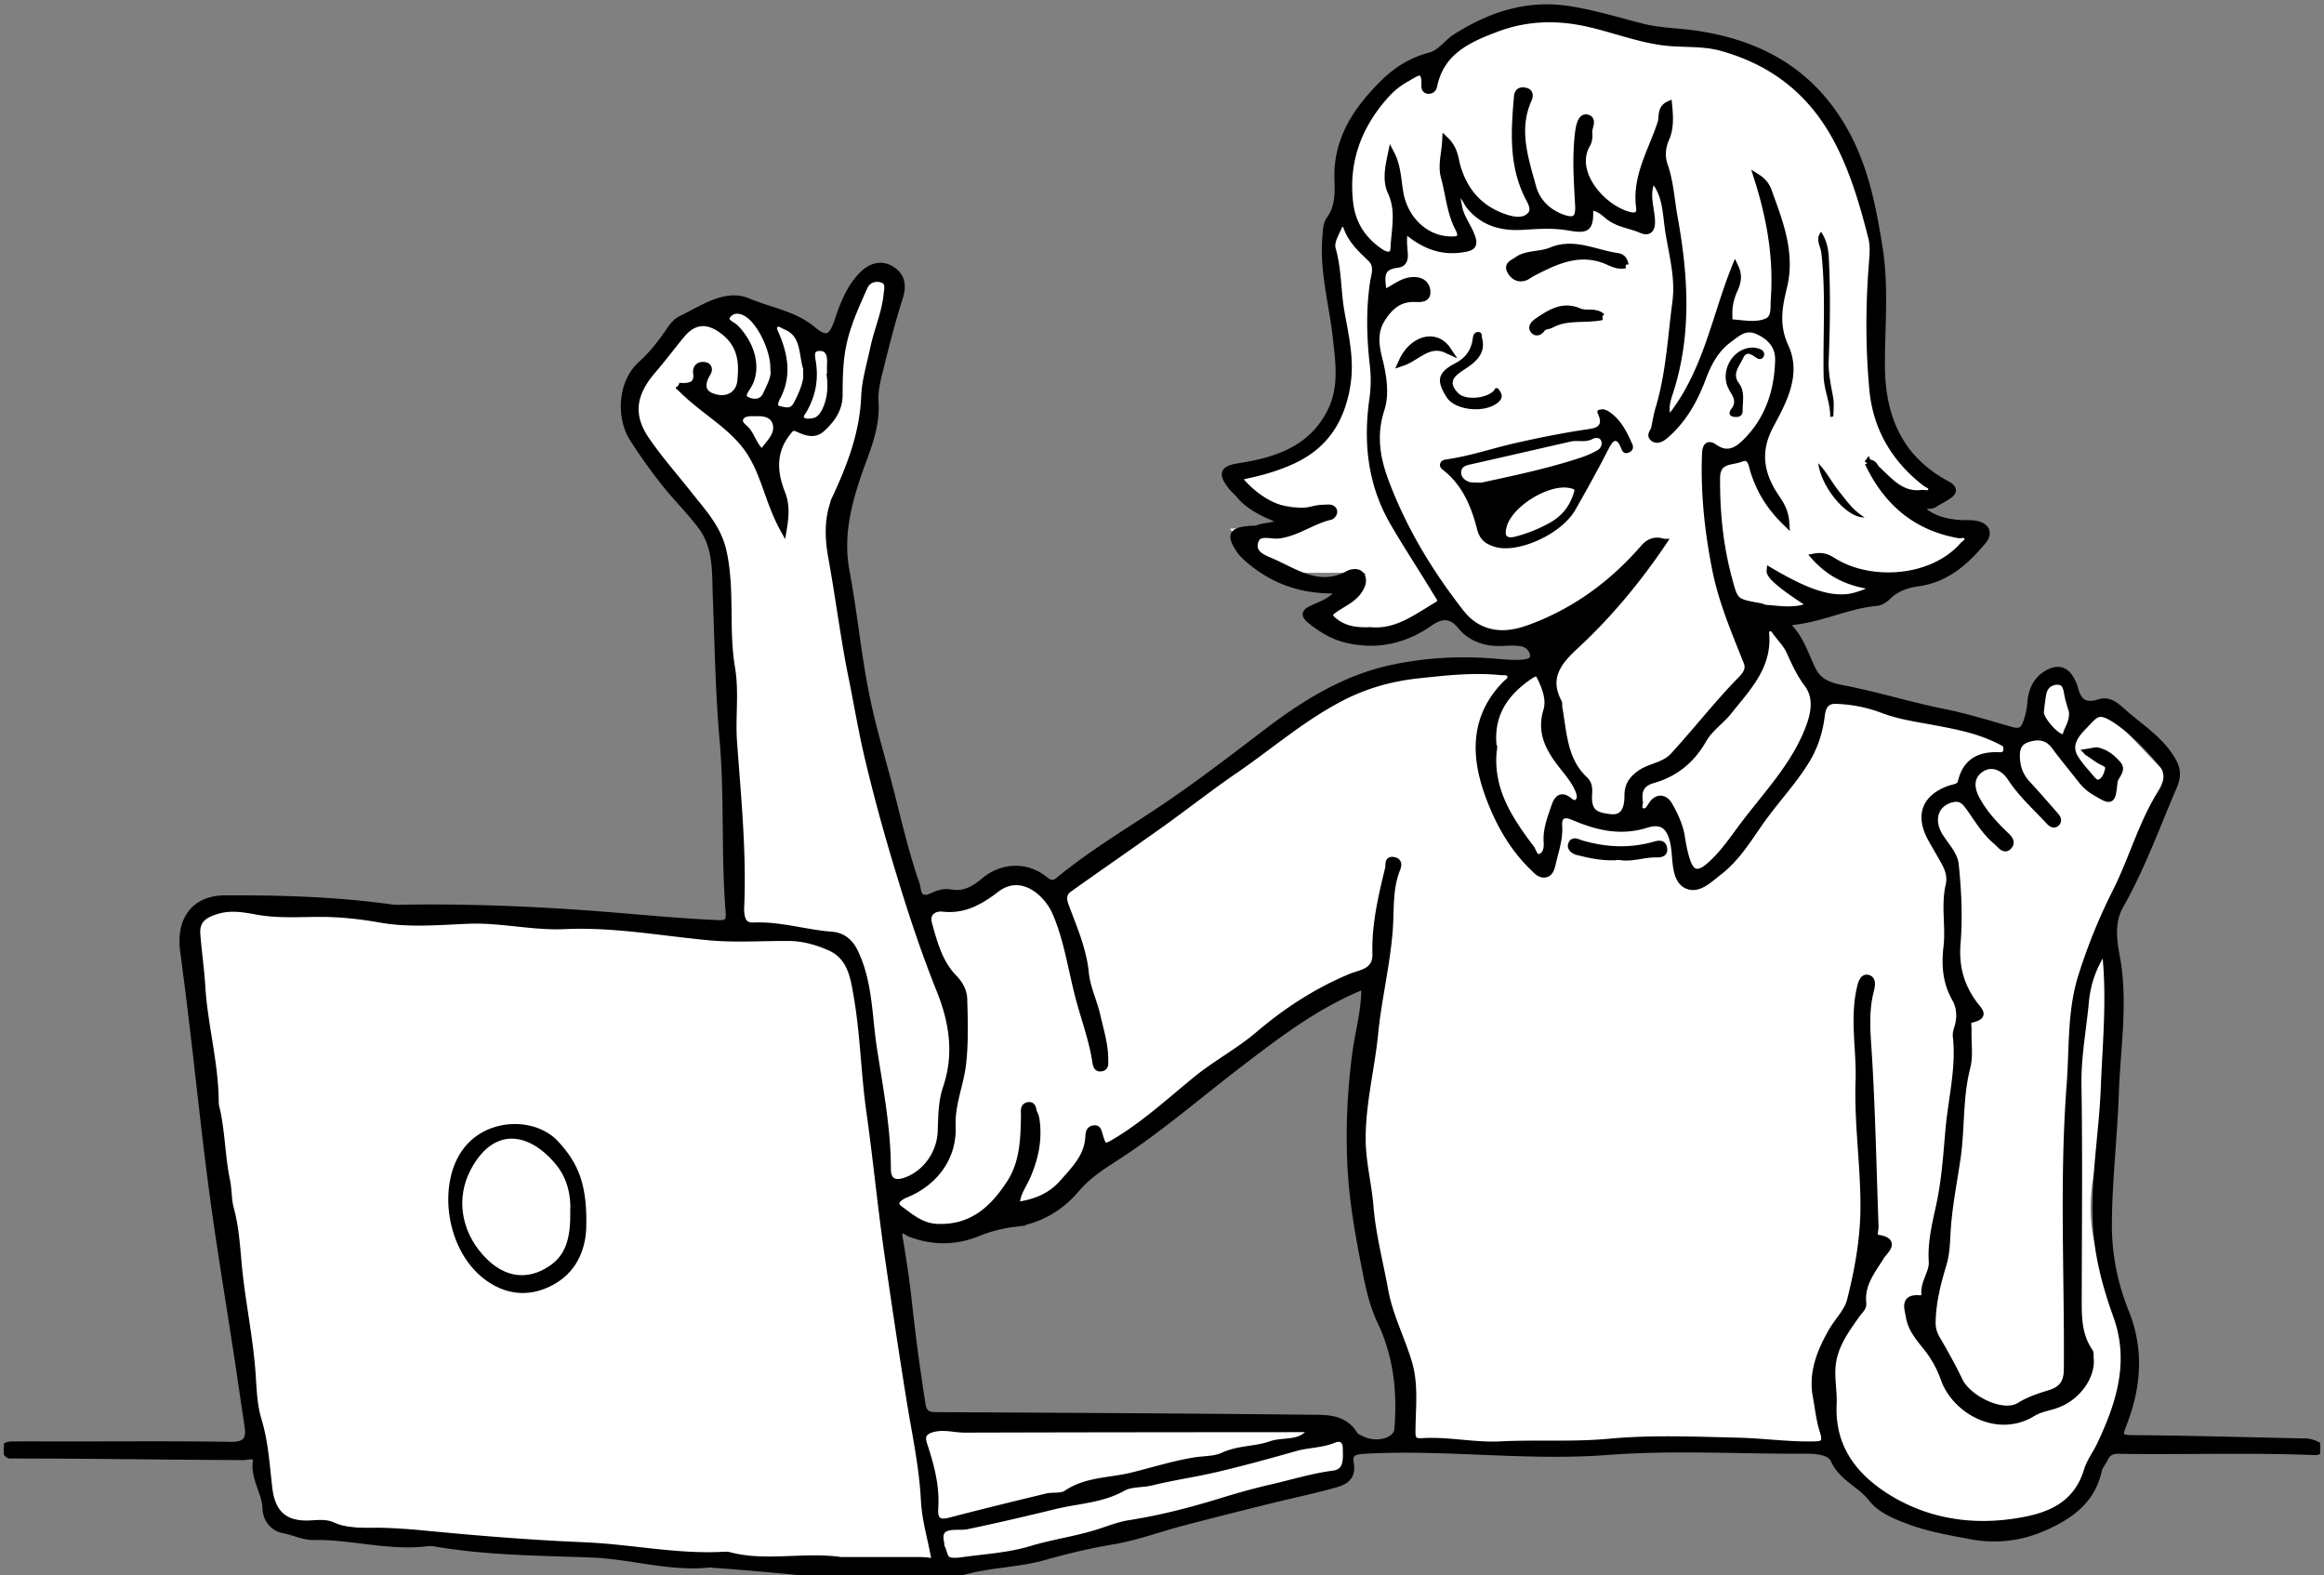 <svg width="301" height="204" fill="none" xmlns="http://www.w3.org/2000/svg"><rect width="100%" height="100%" fill="#808080" stroke="none"/><g clip-path="url(#clip0_71_725)"><path d="M272.128 163.512c2.468 5.633 3.378 12.909 3.525 15.843l-1.762 4.401-3.525 7.041-2.203 3.961-5.288 2.641-7.05.88-7.931-2.201-5.728-2.64-3.525-4.841-4.406-1.76H180.92l1.762-7.042-1.762-4.841-2.203-6.601-2.203-9.242-1.322-9.242 1.322-8.361 2.203-17.604-2.203 1.76-19.828 13.203-14.981 11.002-7.491 6.602-7.05 1.32-4.406 1.32h-3.965l-3.525-1.32 3.525 25.965h52.874l3.525 3.081-1.322 3.96-46.706 11.883-8.371 1.32c-27.76-2.054-83.366-6.513-83.718-7.922-.44-1.76-10.575-70.854-10.575-73.934 0-3.081 1.322-5.281 3.084-5.281h12.778l19.828 1.32 35.25 2.2-2.203-48.41-7.628-10.28-3.991-6.71V50.85l3.31-6.077 4.77-3.695 5.745-1.75 3.213.777 6.231 3.307 3.116 1.361 3.31-9.044 3.018-1.264.974 3.21-2.239 10.405-3.408 13.614-2.1 3.07.158.92c3.129 18.156 8.997 52.217 11.077 51.179 2.643-1.321 3.525.44 6.168 0 2.644-.44 4.406-3.521 6.61-3.961 1.762-.352 3.965 1.614 4.846 2.64 11.016-8.361 35.338-25.877 44.503-29.045 9.165-1.056 15.275.44 17.184 1.32l2.203-5.721h-7.05c-1.762 0-3.378-1.174-3.965-1.76a30.27 30.27 0 01-1.061-2.345c-2.18 2.096-9.478 3.732-11.717 4.105-2.115.352-5.581-1.32-7.05-2.2 3.084-1.908 8.812-5.722 7.05-5.722h-10.575c-2.115 0-5.288-3.814-6.609-5.72 1.762 0 6.697-.529 12.337-2.641-3.084 0-8.372 0-12.337-3.521 9.869-2.817 14.393-8.802 15.421-11.442l-1.322-8.362-1.762-10.122 1.762-4.4v-7.042l3.085-6.162 4.406-3.96 5.287-3.521 2.644-2.64L196.342 2h7.49c3.819.88 13.836 3.169 23.353 5.281 9.517 2.112 14.247 17.017 15.422 24.205V52.17l7.931 10.122v3.52h-2.644l7.931 2.641-2.643 3.52-5.288 2.201-7.931 2.64-9.694 3.081 5.288 10.563 25.115 3.96h3.084v-3.96l1.763-2.641h2.644v3.52h3.965l8.372 8.802c-1.616 4.108-5.552 13.643-8.372 18.924 2.115 4.225.881 21.418 0 29.486-1.028 2.641-2.467 9.33 0 14.963z" fill="#fff"/><path d="M173.613 76.388c-4.874.23-8.779-1.179-12.111-4.136-.335-.299-.661-.624-.908-.985-1.348-2.015-1.066-2.543 1.393-2.737.317-.026.67.018.952-.097.961-.396 2.071-.176 3.129-.95-2.054-.88-4.116-1.672-5.553-3.406-.326-.396-.741-.721-1.049-1.126-1.278-1.655-1.023-2.21 1.04-2.535 4.945-.765 9.467-2.288 11.882-7.198 1.525-3.098 1.023-6.398.661-9.619-.476-4.242-1.683-8.404-1.348-12.743.07-.844.061-1.795.502-2.402 1.146-1.593 1.146-3.335 1.075-5.122-.22-5.218 2.424-9.117 5.906-12.566 1.675-1.664 3.658-2.913 6.003-3.52 1.428-.37 2.204-1.699 3.394-2.447 4.504-2.842 9.281-4.426 14.694-3.564 3.208.51 6.302 1.46 9.44 2.262 2.274.58 4.698.572 7.034.924 8.004 1.205 14.474 4.673 18.784 11.889 2.918 4.893 3.949 10.146 4.839 15.638.838 5.165.309 10.252.318 15.382.017 6.645 2.309 12.1 8.471 15.392 1.145.616.784 1.1-.036 1.61-.537.335-1.11.625-1.648.977-.485.317-1.172-.105-1.684.555 1.428 1.346 3.165 1.768 5.016 1.91.705.052 1.428-.027 2.115.105 1.393.264 1.737 1.197.873 2.217-2.204 2.623-4.716 4.876-8.303 5.377-1.516.212-2.883.678-3.976 1.743-.44.431-.969.765-1.489.81-3.958.343-7.528 2.367-11.979 2.56 2.133 1.796 2.697 4.145 3.746 6.24.802 1.592 2.274 2.041 4.028 2.376 4.31.827 8.524 2.156 12.825 3.018 3.006.599 5.924 1.514 8.85 2.35 1.252.36 1.675-.132 1.992-1.065.265-.783.459-1.575.52-2.42.115-1.487.582-2.851 1.975-3.749 1.419-.915 2.53-.695 3.305.8.177.335.335.678.423 1.04.432 1.76 1.376 2.41 3.218 1.803 1.243-.405 2.195.484 3.058 1.259 2.275 2.015 4.954 3.625 6.479 6.415.582 1.065.538 2.059.08 3.124-2.231 5.192-4.143 10.525-6.946 15.471-1.19 2.094-.908 4.382-.476 6.697 1.084 5.887.061 11.792-.141 17.679-.194 5.641-.873 11.273-.899 16.914-.018 3.872.74 7.736 2.221 11.396 1.965 4.867 1.56 9.751-.318 14.53-.564 1.425-.555 1.812 1.19 1.821 7.466.053 14.932.282 22.407.431.732.018 1.34.3 1.913.608-.009.677-.441.677-.811.66-8.436-.326-16.88-.036-25.316-.159-.916-.009-1.428.291-1.789 1.065-.238.51-.679.968-.793 1.505-.864 3.986-3.764 5.958-7.193 7.454a15.832 15.832 0 01-9.335 1.038c-2.838-.537-5.72-1.021-8.471-2.112-1.692-.669-3.296-1.355-4.424-2.79-1.42-1.821-3.791-2.613-4.84-4.954-.476-1.065-2.239-1.223-3.658-1.223-8.568.044-17.18-.484-25.703.167-10.507.792-20.935-.739-31.407-.159-1.225.071-2.133.238-1.868 1.646.405 2.209-1.217 2.535-2.645 2.922-2.697.73-5.447 1.302-8.162 1.98a807.91 807.91 0 00-11.045 2.807c-2.944.774-5.835 1.866-8.823 2.367-3.006.502-5.994 1.206-8.868 2.024-3.358.96-6.805.96-10.163 1.831-2.706.704-5.483.545-8.33.607-3.57-.229-7.043.22-10.578-.167a374.455 374.455 0 00-14.041-1.259c-.062 0-.124-.044-.185-.044-5.227.599-10.26-1.082-15.444-1.276-6.708-.255-13.45-.264-20.106-1.408a4.623 4.623 0 00-1.348-.035c-4.901.563-9.688-.915-14.57-.827-1.28.026-2.548-.643-3.87-.88-1.208-.211-2.23-1.294-2.275-2.755-.061-2.112-1.56-3.88-1.251-6.125.132-1.012-1.085-.589-1.684-.589-9.537-.027-19.26-.202-28.797-.202-.45 0-.864-.018-1.323 0-.458.017-.44-.44-.881-.44-.053-.801.617-.889 1.084-.889 2.318-.018 4.637 0 6.964 0 7.087 0 14.182-.062 21.27.052 1.939.036 2.564-.633 2.3-2.428-.494-3.274-.96-6.548-1.463-9.821-.794-5.157-1.63-10.305-2.398-15.471-.511-3.467-.97-6.935-1.393-10.411-.599-4.945-1.128-9.9-1.718-14.846a659.116 659.116 0 00-1.375-11.017c-.52-3.864 1.242-6.759 5.403-6.777 7.21-.026 14.403.176 21.552 1.18.573.079 1.154.035 1.736.026 8.312-.114 16.607.211 24.884.845 5.183.396 10.357.924 15.549 1.153 1.234.052 1.64-.132 1.525-1.54-.608-7.437-.132-14.917-.794-22.362-.537-6.08-.625-12.188-.863-18.278-.124-3.15.132-6.52-1.922-9.257-1.48-1.98-3.279-3.732-4.813-5.677a70.513 70.513 0 01-4.08-5.737c-1.632-2.552-1.596-7.102 1.083-9.53 1.41-1.277 2.6-2.773 3.667-4.357.388-.58.882-1.214 1.472-1.496 2.777-1.32 5.783-3.546 8.71-2.297 2.776 1.188 5.931 1.602 8.408 3.67 1.763 1.47 2.486 1.047 3.226-1.17.706-2.113 1.499-4.19 3.068-5.844 1.058-1.117 2.406-1.672 3.808-.845 1.366.81 1.622 2.05 1.102 3.67-1.005 3.124-1.799 6.319-2.592 9.504-.326 1.294-.643 2.667-.555 3.969.247 3.66-1.384 6.811-2.459 10.129-1.261 3.89-2.09 7.647-1.279 11.96.996 5.306 1.49 10.745 2.574 16.06.882 4.347 2.213 8.598 3.297 12.901.873 3.485 1.728 6.978 2.829 10.402.177.537.424 1.082.494 1.628.203 1.513 1.102 1.373 2.08.915.732-.343 1.464-.528 2.239-.387 1.763.325 3.112-.475 4.372-1.54 2.283-1.919 5.404-2.06 7.722-.229.661.528 1.181.766 1.842.22 3.879-3.203 8.154-5.835 12.349-8.58 5.016-3.283 9.749-6.935 14.509-10.56 4.892-3.732 10.049-6.997 16.14-8.343 4.46-.986 9.017-1.24 13.592-.854 1.093.097 2.186.194 3.279.141.661-.035 1.684-.14 1.684-.915 0-.792-.653-1.575-1.587-1.707-.758-.115-1.542-.097-2.318-.053-2.169.132-4.161-.493-5.492-2.13-1.401-1.725-2.732-1.337-4.125-.37-3.358 2.333-7.043 3.037-10.93 2.042-1.534-.396-2.988-1.276-4.319-2.314-1.199-.942-.608-1.259.264-1.663 1.137-.537 2.389-.88 3.491-2.341l.017-.036zm99.059 46.395c-1.666 2.385-2.362 4.761-2.565 6.952-.326 3.556-1.014 7.076-.961 10.692.141 9.003.053 18.014.036 27.026 0 2.622-.15 5.245 1.436 7.559.159.229.08.625.115.942.229 2.05-1.525 5.183-4.971 6.134-.855.237-1.763.448-2.513.906-4.53 2.781-9.995-.334-11.45-4.435a13.776 13.776 0 00-2.168-3.96c-.979-1.241-2.089-2.473-2.345-4.092-.15-.969-.82-2.509 1.305-2.333.361.027.775-.158.731-.457-.255-1.593 1.032-2.843.926-4.383-.159-2.517.485-5.025.987-7.365.679-3.177.89-6.407 1.164-9.549.352-4.056 1.428-8.087.969-12.205-.044-.37.071-.766.185-1.136.415-1.293.326-2.657-.291-3.74-1.234-2.165-1.375-4.365-1.101-6.758.299-2.614-.327-5.289.264-7.876.273-1.188-.053-2.139-.582-3.098-.546-.995-1.146-1.971-1.692-2.966-1.657-2.992-.855-5.28 2.274-6.442.599-.22 1.428-.228 1.587-.915.617-2.693 2.424-3.546 4.953-3.432.397.018.794-.079.908-.545.115-.467.044-.916-.432-1.162a19.372 19.372 0 00-1.375-.66c-2.23-.995-4.592-1.46-6.972-1.918-2.433-.476-4.945-.784-7.228-1.655-1.966-.748-3.896-1.109-5.95-1.206-1.419-.07-1.851.713-2.01 1.945-.255 2.06-.855 4.004-1.965 5.817-1.781 2.895-4.143 5.342-6.082 8.132-1.525 2.2-3.015 4.584-5.219 6.292-1.26.968-2.697 2.455-4.187 1.733-1.295-.633-1.366-2.569-1.498-4.136-.282-3.247-1.366-4.461-3.737-3.722-3.403 1.065-6.409.29-9.467-1.012-1.12-.475-1.957-.255-1.86 1.188.106 1.637-.415 3.141-.785 4.681-.15.643-.291 1.417-.943 1.558-.714.15-1.216-.502-1.736-1.003-2.636-2.587-4.381-5.799-5.615-9.161-1.869-5.078-2.001-10.12 2.177-14.406.317-.326.952-.634.599-1.267-.255-.467-.793-.317-1.225-.361-3.605-.36-7.175.044-10.754.431-3.455.37-6.743 1.303-9.828 2.887-5.016 2.578-9.255 6.283-13.874 9.451-3.209 2.2-6.268 4.611-9.432 6.873-3.984 2.851-8.021 5.623-12.014 8.466-.758.537-.829 1.249-.476 2.2 1.057 2.833 2.3 5.65 2.6 8.694.194 1.954 1.067 3.661 1.481 5.492.432 1.909 1.058 3.819 1.031 5.825 0 .361.106.845-.379.977-.643.167-.74-.361-.802-.801-.441-2.912-1.498-5.667-2.23-8.501-.934-3.608-1.455-7.339-2.944-10.789-1.128-2.613-4.452-5.526-7.669-3.088-2.098 1.592-4.143 2.824-6.946 2.516-1.084-.123-2.265.493-1.842 2.024.696 2.526 1.393 5.105 3.279 7.023.793.81 1.243 1.769 1.269 2.675.08 2.746.168 5.483-.123 8.246-.291 2.79-1.499 5.377-1.375 8.255.176 3.986-2.239 7.277-6.038 8.826-.891.361-1.86 1.118-.758 1.919 1.436 1.056 2.82 2.279 4.909 2.349 4.461.15 7.176-2.341 9.37-5.72 1.746-2.693 1.807-5.782 1.86-8.862 0-.44-.123-1.029.415-1.17.784-.194.625.616.846 1.003.123.22.203.475.247.722.405 2.64-.133 5.139-1.208 7.542-.52 1.17-1.366 2.226-1.331 3.66 2.442-.378 4.398-1.091 6.056-2.983 1.595-1.813 3.208-3.423 3.314-5.984.018-.449.115-.933.714-.977.405-.035.494.255.59.59.582 2.033.644 2.041 2.601.836 3.579-2.218 6.681-5.051 9.916-7.7 2.601-2.139 5.606-3.714 8.18-5.905 3.588-3.054 7.501-5.606 11.882-7.436 1.358-.564 3.368-.652 3.297-3.036-.106-3.776.758-7.437 1.648-11.08.106-.449-.158-1.197.706-1.003.758.167.476.827.308 1.258-.978 2.57-.705 5.316-.925 7.956-.371 4.453-1.437 8.782-1.878 13.209-.45 4.567-1.64 9.029-1.613 13.675.009 2.983.776 5.826 1.014 8.73.299 3.696 1.26 7.243 1.912 10.859.591 3.248 2.134 6.205 3.077 9.337.837 2.799.484 5.729.449 8.616-.009.88-.097 1.698 1.225 1.61 3.412-.229 6.788.59 10.208.414 4.689-.238 9.379.097 14.077-.343 5.509-.511 11.053-.273 16.589-.141 3.217.07 6.408.528 9.634.493 1.296-.018 2.081 0 1.499-1.804-.467-1.435-.617-3.01-.899-4.524-.556-2.983.52-5.711 2.009-8.325.785-1.381 2.045-2.569 2.424-4.048 1.014-4.004 1.746-8.052 1.746-12.25 0-5.403-.82-10.762-.635-16.157.141-3.969-.74-7.946.141-11.915.15-.687.37-1.523.952-1.417.776.132.529 1.1.388 1.663-.723 2.851-.406 5.676-.229 8.563.441 7.295.573 14.608.846 21.921.018.519-.361 1.417.326 1.522 2.556.379.89 1.637.45 2.341-1.19 1.901-2.636 3.635-2.363 6.116.062.555-.493.986-.819 1.452-1.543 2.192-3.121 4.304-3.191 7.243-.036 1.487.238 2.939.167 4.4-.255 5.72 2.856 9.548 7.369 12.25 4.778 2.86 10.172 3.758 15.673 3.018 4.284-.58 8.356-1.795 9.854-6.705.362-1.188 1.173-2.244 1.71-3.38 2.513-5.315 4.223-10.736 2.107-16.632-1.234-3.423-2.221-6.97-2.547-10.525-.582-6.389.696-12.76.934-19.167.22-5.825.846-11.625.106-17.952l.026-.009zM49.398 198.28c1.683.044 3.649.176 5.632.369 6.884.669 13.795 1.224 20.706 1.514 6.029.255 11.979 1.575 18.043 1.223.256-.017.52 0 .767.071 4.628 1.214 9.688-.071 14.377.616h10.137c2.178 0 2.221.765 1.763-1.443-.512-2.491-.988-4.066-1.12-6.539-.238-4.347-1.172-8.571-1.851-12.804-1.014-6.266-1.948-12.558-2.856-18.841-.89-6.161-1.481-12.374-2.353-18.551-.688-4.867-.776-9.812-1.596-14.67-.441-2.587-.793-5.342-3.57-6.565-1.657-.731-3.464-1.241-5.333-1.25-3.41-.017-6.849.229-10.242-.079-6.24-.581-12.429-1.742-18.74-1.452-4.178.194-8.295-.862-12.482-.695-3.79.149-7.615.519-11.362-.141-2.6-.458-5.174-.748-7.818-.748-2.75 0-5.5.211-8.26-.299-1.657-.308-3.402-.607-5.147-.071-1.605.493-2.75 1.162-2.583 3.133.176 2.209.502 4.453.635 6.609.3 5.096 1.736 10.032 1.745 15.137 0 .369.132.748.212 1.117.617 2.983.643 6.055 1.269 9.047.238 1.153.159 2.402.485 3.573.617 2.27.784 4.655.987 6.925.432 4.937 1.525 9.777 1.842 14.732.115 1.839.203 3.863.74 5.632.882 2.904 1.058 5.852 1.393 8.8.362 3.239 1.913 4.823 5.192 4.708 1.04-.035 2.124-.211 3.05.211 1.974.898 4.02.713 6.364.731h-.026zM241.936 59.959c.766-.053.837.51 1.128.783 1.666 1.54 3.138 3.44 5.791 3.15.458-.053 1.146.255 1.322-.43.141-.547-.476-.67-.811-.934-3.975-3.08-6.355-7.12-6.813-12.118-.512-5.508-.485-11.035-.036-16.561.08-1.021.15-2.104-.097-3.072-1.049-4.118-2.221-8.193-4.151-12.03-3.235-6.45-8.207-10.586-15.197-12.566-2.679-.757-5.341-.388-7.995-.792-3.296-.493-6.39-1.708-9.625-2.412-3.914-.844-7.766-.721-11.512.67-3.711 1.38-7.307 2.965-8.233 7.453-.07.326-.247.59-.635.607-.44.018-.546-.29-.537-.625.097-2.728-1.181-1.584-2.407-.906-1.093.598-2.001 1.382-2.812 2.306-3.455 3.942-5.103 8.457-4.504 13.745.318 2.808 1.71 4.885 3.993 6.425.732.492 1.684.66 1.728-.484.106-2.43.776-4.867-.362-7.305-.705-1.522-.326-3.264.018-4.91.846 1.628.838 3.414 1.155 5.13.617 3.31 3.182 5.791 6.276 5.967 1.155.07 2.036-.044 1.269-1.522-1.066-2.05-1.207-4.348-1.807-6.521-.441-1.602.053-3.019.15-4.84 1.216 1.188 1.19 2.402 1.516 3.476.979 3.3 3.068 5.552 6.347 6.59 1.005.318 2.274.529 3.111-.334.749-.774.027-1.821-.308-2.499-2.054-4.145-1.746-8.492-1.375-12.866.061-.721.467-.87 1.049-.739.661.141.537.722.379 1.083-1.746 3.89-.441 7.647.573 11.352.502 1.813 1.824 3.203 3.684 3.916 1.754.669 2.345.229 2.239-1.602-.176-3.141-.397-6.3 0-9.434.088-.677.326-1.962 1.014-1.856 1.049.158.246 1.267.326 1.953.053.484 0 1.083-.247 1.488-2.116 3.59 1.966 8.298 5.5 9.187.908.229 1.437-.07 1.305-1.03-.538-4.021 1.631-7.374 2.785-10.956.238-.73-.105-1.84.996-2.34.159 1.575.238 3.062-.379 4.435-.511 1.135-.546 2.376-.194 3.379.767 2.182.882 4.497 1.279 6.706 1.375 7.55 1.877 15.171-.565 22.695-.317.968-.74 2.148-.194 3.652 4.928-5.949 6.003-13.235 8.665-19.818.503 1.048.326 1.928-.088 2.843-.502 1.109-.793 2.288-.705 3.529.018.308-.097.783.282.81 1.534.096 3.156.474 4.584-.115 1.154-.475.899-1.84.978-2.93.379-5.237-.458-10.332-2.186-15.753 1.261.8 1.419 1.751 1.692 2.482 1.393 3.775 2.733 7.603 1.71 11.73-.643 2.596-1.048 4.981.212 7.7 1.64 3.538-.22 6.997-1.869 10.05-1.666 3.08-1.516 5.738.15 8.633.644 1.127 1.684 2.139 1.807 4.066-2.159-2.095-3.349-4.171-4.125-6.53-.273-.836-.353-2.288-1.701-1.751-1.208.484-3.13.088-3.138 2.543-.027 4.374.388 8.65 1.516 12.884.837 3.141.758 3.159 4.116 3.749.247.044.485.202.732.22 1.913.123 3.861.536 5.897-.396-3.626-2.312-5.409-3.79-5.351-4.436 6.594 3.89 9.961 4.436 13.813 2.024-3.2-.325-5.809-1.399-8.013-3.845 1.226-.23 1.878.246 2.592.677 4.857 2.895 12.684 2.288 16.58-2.13.282-.325.82-.501.617-1.055-.211-.59-.767-.29-1.172-.361-5.545-.995-9.291-4.215-11.715-9.31l-.017.026zm-65.193 67.647c-6.082 2.42-11.045 6.213-15.999 9.997-5.218 3.977-10.181 8.298-15.672 11.915-2.01 1.32-4.037 2.508-5.668 4.444-2.028 2.403-4.804 4.075-8.013 4.471a18.561 18.561 0 00-4.777 1.24c-2.883 1.171-5.844 1.171-8.762.044-.405-.158-.811-.66-1.19-.325-.414.352-.167.933-.088 1.443.379 2.385.758 4.779 1.022 7.172.503 4.629 1.102 9.24 1.834 13.834.211 1.329.828 1.47 1.921 1.47 16.043.079 32.086.158 48.128.334 2.133.027 4.54-.185 5.95 2.156.177.291.617.44.961.607 1.86.942 4.504.238 4.637-1.276.423-4.857-.097-9.574-2.213-14.036-1.022-2.147-1.516-4.462-1.966-6.75-.828-4.18-1.586-8.377-1.851-12.654-.308-5.078-.079-10.129.573-15.163.379-2.922 1.261-5.791 1.181-8.923h-.008zm38.669-57.386c-3.332 4.936-7.078 9.451-11.415 13.455-2.194 2.024-3.825 4.11-2.159 7.243.106.21.026.51.079.756.591 3.3.617 6.794 3.35 9.329.511.475.546 1.135.502 1.795-.167 2.464.89 2.851 2.803 3.071 1.834.211 2.274-1.258 2.266-2.851-.009-1.232.511-2.086 1.586-2.843 1.358-.95 3.121-.976 4.328-2.296 2.83-3.08 5.404-6.38 8.304-9.408.573-.598 1.701-1.496 1.225-2.693-1.56-3.933-3.235-7.814-4.073-12.003-.978-4.92-1.507-9.856-1.331-14.872.027-.801.168-1.655 1.173-.95 1.692 1.187 2.961.395 4.09-.731 2.909-2.895 4.107-6.548 4.213-10.552.053-1.83-.987-3.044-2.679-3.81-1.649-.74-2.689.299-3.791 1.109-1.71 1.267-2.653 3.062-3.385 5.025-1.057 2.824-2.512 5.42-4.848 7.41-.352.298-.916.686-1.419.386-.67-.404-.017-.897.071-1.346.167-.871.317-1.751.573-2.605 1.34-4.47 1.56-9.117 2.168-13.71.423-3.168-.458-6.213-.934-9.258-.335-2.174-.291-4.655-1.878-6.512-.441.114-.441.378-.511.624-.45 1.55.123 3.063.194 4.594.044 1.003-.291 1.61-1.296 1.18-1.437-.634-3.067-.731-4.363-1.814-.617-.519-1.349-1.17-2.336-1.117.026 2.728-.185 3.027-2.794 2.578-1.992-.343-3.914-.202-5.906-.079-2.592.159-5.042-.413-6.875-2.649-.468-.563-.609-1.548-1.807-1.874.158.783.299 1.364.396 1.954.212 1.284 1.005 2.305 1.508 3.458.687 1.593.343 1.848-1.279 2.06-2.785.36-5.024-.678-7.183-2.544-.291 1.126-.168 2.006-.097 2.886.061.73.061 1.514-.9 1.62-2.582.299-1.965 2.024-1.807 3.766 1.367-.598 2.363-1.602 3.764-1.68 1.084-.071 1.843.44 1.887 1.46.044 1.012-.961.898-1.605.88-1.965-.044-3.164.968-4.187 2.543-1.154 1.76-.863 3.565-.414 5.35.538 2.157.899 4.48.256 6.46-1.058 3.23-.591 6.204.485 9.144 2.309 6.257 5.729 11.924 9.828 17.169.767.985 1.728 1.795 2.962 2.27 2.565.977 4.918.203 7.236-.748 5.324-2.191 9.776-5.588 13.54-9.926.599-.687 1.401-1.092 2.494-.722l-.009.018zM87.935 50.006c1.693.158 2.468-.29 2.274-1.725-.061-.44.15-.924.723-.968.23-.018.582.026.697.176.343.449-.044.81-.238 1.214-.706 1.487-.256 2.429 1.313 2.807 1.63.396 3.041-.44 3.226-2.13.273-2.41.08-4.655-2.098-6.406-2.01-1.61-3.887-1.645-5.562.37-1.26 1.522-2.441 3.106-3.728 4.602-2.618 3.028-3.041 5.809-.89 8.977 1.71 2.516 3.746 4.804 5.632 7.198 1.79 2.27 3.737 4.286 4.407 7.419 1.058 4.963.23 9.988 1.067 14.925.546 3.185.026 6.424.264 9.627.511 7.111 1.234 14.212.926 21.358-.018.317-.01.651.035.959.132.924.511 1.54 1.613 1.496 3.429-.158 6.717.933 10.11 1.188 1.331.097 2.345.819 3.024 2.262 1.86 3.907 1.772 8.219 2.389 12.285.793 5.183 1.824 10.42 1.824 15.735 0 1.628.952 2.077 2.486 1.496 2.556-.968 4.354-3.547 4.46-6.336.08-1.91.044-3.775.688-5.685 1.437-4.259.855-8.413-.838-12.628-2.098-5.219-3.852-10.587-5.474-15.982-1.436-4.752-2.75-9.539-3.887-14.388-.784-3.335-1.34-6.714-2.018-10.058-1.058-5.166-1.693-10.411-2.645-15.612-.467-2.57-.573-5.324.626-7.929 1.895-4.11 3.464-8.272 3.641-12.963.079-1.97.731-4.118 1.163-6.16.494-2.367 1.507-4.593 1.737-6.996.07-.704.37-1.672-.67-1.98-.961-.282-1.878.097-2.283.994-1.19 2.667-2.407 5.307-2.892 8.255-.317 1.927-.334 3.828-.343 5.755 0 1.83-.97 3.15-2.222 4.313-1.04.968-2.142.466-3.19 0-.741-.326-.97.114-1.358.607-1.904 2.464-1.728 5.113-.67 7.788.555 1.4.529 2.737.212 4.629-2.045-3.696-2.477-7.542-4.804-10.63-2.327-3.099-5.818-4.806-8.753-7.868l.026.009zM270.39 97.403c.749-.114 1.014-.228 1.234-.176 1.12.238 2.001.96 2.689 1.778.661.774-.406 1.47-.494 2.279-.282 2.596-.317 2.57-2.609 1.197-.679-.405-1.216-.933-1.692-1.54-1.137-1.452-2.319-2.869-3.412-4.347-.996-1.347-2.362-1.33-3.64-.863-1.402.502-1.393 1.892-1.217 3.116.141 1.012.609 1.927 1.34 2.71 1.217 1.302 2.38 2.658 3.553 3.995.246.282.555.652.211 1.012-.37.379-.74.009-.978-.246-1.693-1.813-3.553-3.485-4.928-5.579-.987-1.505-2.503-2.024-3.79-1.232-1.366.844-1.587 2.296-.687 3.969.907 1.698 2.159 3.106 3.517 4.426.546.528 1.242 1.074.652 1.698-.564.599-1.067-.237-1.534-.624-1.516-1.25-2.477-2.94-3.596-4.497-.573-.792-1.12-1.285-2.213-1.012-2.177.545-2.9 2.693-1.569 4.831.741 1.188 1.887 2.358 2.019 3.626.352 3.361.52 6.837.247 10.155-.256 3.089.44 5.535 2.106 7.85.732 1.012 1.684 1.637-.361 2.094-.538.123-.309.907-.326 1.4-.053 1.601.229 3.282-.159 4.796-1.014 3.925-.687 7.964-1.287 11.933-.423 2.807-.969 5.632-1.207 8.492-.141 1.619-.089 3.362-.547 4.919-.767 2.552-1.428 5.087-1.454 7.762 0 .81.229 1.461.634 2.147 1.032 1.76 2.019 3.547 2.9 5.377 1.076 2.235 5.562 4.585 7.801 3.195 1.208-.748 2.521-1.18 3.87-1.593 1.498-.458 2.274-1.276 2.283-3.151.088-12.276-.573-24.561.361-36.82.362-4.69.053-9.451 1.499-14.054a72.476 72.476 0 014.407-10.868c2.204-4.347 3.438-9.134 6.135-13.262.626-.959.74-2.411-.132-3.414-1.675-1.91-3.367-3.793-5.474-5.307-2.785-1.997-3.068-1.179-4.645.44-.979 1.004-2.186 2.385-1.182 4.084.547.924 1.296 1.733 2.001 2.552.318.369.714.932 1.243.712.688-.281.952-1.02 1.111-1.707.141-.651-.406-.827-.882-1.065-.493-.246-.934-.607-1.798-1.179v-.009zm-92.941-15.752c3.411.352 5.985-1.68 8.709-3.291.793-.467.299-.96 0-1.444-1.851-3.08-3.835-6.072-5.651-9.187-2.952-5.069-3.499-10.428-2.706-16.051.212-1.479.221-2.948.053-4.41-.405-3.563-.502-7.11.027-10.683.15-.985.652-2.173-.326-3.106-1.243-1.188-2.504-2.35-3.112-4.048-.203-.563-.74-.863-1.067-.08-.387.933-1.084 1.945-.811 2.913.767 2.667.653 5.439 1.129 8.14.537 3.045 1.278 6.09.793 9.285-.687 4.54-2.75 7.929-7.008 9.918-1.974.924-4.028 1.504-6.135 1.953-.714.15-.978.379-.44.968 2.159 2.35 5.438 4.418 9.299 3.432.608-.158 1.269-.167 1.904-.184.317 0 .679.167.644.554-.018.202-.256.502-.441.546-2.31.528-4.24 2.068-6.62 2.41-1.119.16-2.777-.65-3.182.934-.414 1.619 1.331 2.13 2.38 2.605 3.05 1.372 6.047 3.52 9.696 1.54.458-.247 1.384-.458 1.754.228.335.634.044 1.338-.397 1.954-.81 1.144-2.097 1.628-3.173 2.411-.661.484-.828.757-.044 1.417 1.402 1.18 2.979 1.338 4.716 1.285l.009-.009zm-7.687 103.613c-.193-.123-.29-.246-.387-.246-14.8.009-29.6.018-44.4.062-1.392 0-2.723-.458-4.195-.053-1.42.387-1.42 1.153-1.102 2.121.89 2.675 1.595 5.359 1.401 8.21-.097 1.435.432 2.007 1.957 1.602 4.161-1.091 8.33-2.103 12.508-3.115.855-.203 1.939.026 2.592-.423 2.547-1.742 5.623-1.601 8.409-2.279 2.706-.66 5.421-1.531 8.215-1.98 1.199-.194 2.565-.123 3.667-.634 1.983-.933 4.169-.757 6.161-1.461 1.693-.598 3.87.08 5.166-1.804h.008zm42.584-81.445c.07.229-.397 1.1.467 1.293.573.132.837-.448 1.181-.959.6-.889 1.578-.959 2.204.15.714 1.267 1.34 2.578 1.578 4.048.167 1.065.37 2.147.714 3.168.564 1.69 1.498 1.83 2.838.686 1.569-1.337 2.741-2.974 3.94-4.611 3.059-4.189 6.814-7.938 8.815-12.795.793-1.919 1.481-4.295.017-6.24-.987-1.311-1.63-2.737-2.283-4.171-.467-1.038-1.26-1.76-1.868-2.64-.185-.264-.415-.51-.794-.423-.387.088-.484.397-.458.73.388 4.295-2.45 7.076-4.795 10.042-1.014 1.285-2.468 2.209-3.297 3.67-1.481 2.604-3.605 4.382-6.514 5.209-1.26.352-2.018 1.1-1.754 2.86l.009-.017zm-90.482 96.406c.723 1.373.088 2.244 2.926 1.848 3.015-.423 5.888-.563 8.788-1.443 2.883-.872 5.871-1.259 8.753-2.183 1.287-.414 2.645-.95 4.002-1.162 4.055-.633 8.013-1.663 11.918-2.868 2.097-.643 4.275-1.259 6.355-1.734 2.671-.607 5.342-1.443 8.101-1.804 1.868-.246 1.674-1.989 1.648-3.406-.018-1.056-.749-1.417-1.578-1.073-1.631.677-3.385.616-5.042 1.091-3.314.941-6.637 1.857-9.987 2.649-2.838.677-5.747 1.082-8.577 1.777-1.251.308-2.714.159-3.711.722-2.75 1.558-5.87 1.628-8.761 2.332-3.808.924-7.66 1.83-11.512 2.631-1.199.247-4.02-.554-3.323 2.271v.352zm71.575-103.226c-.6 5.148 1.983 9.064 4.848 12.857.326.431.458 1.46 1.295 1.108.67-.281.847-1.091.794-1.821-.133-1.646.449-3.124.96-4.629.344-1.012.785-1.69 1.904-.801.371.299.776.537 1.182.106.343-.37.264-.872.114-1.285-.397-1.1-1.093-1.998-1.825-2.913-1.762-2.2-3.349-4.444-2.379-7.603.405-1.338-.089-2.772-.697-4.075-.344-.73-.52-1.082-1.472-.44-3.438 2.306-5.297 5.298-4.716 9.487l-.008.009zM100.214 47.62c.009-2.28-1.578-5.632-3.19-6.847-.847-.642-1.931-.862-2.645-.132-.979.995.379 1.329.872 1.83 2.213 2.271 2.91 5.342 1.64 7.472-.38.634-1.093 1.434-.132 1.892.784.37 1.948.44 2.485-.722.53-1.161 1.19-2.288.97-3.502v.009zm4.257 1.25c0-.766.045-.977 0-1.145-.625-1.97-.229-4.47-2.723-5.482-.415-.167-.943-.669-1.402-.15-.335.379-.035.854.141 1.259 1.137 2.675 1.605 5.341.15 8.096-.203.387-.687 1.364.326 1.584.741.158 1.622.449 2.195-.59.723-1.302 1.225-2.649 1.322-3.564l-.009-.009zm3.086-.027c0-.58-.027-1.162 0-1.734.061-1.056-.15-2.103-1.375-2.103-1.446 0-1.023 1.329-.926 2.068.309 2.183-.097 4.163-1.181 6.037-.221.378-.617.792-.273 1.223.361.431.96.326 1.454.264.837-.114 1.305-.712 1.657-1.452.652-1.373.793-2.816.626-4.303h.018zm160.831 43.209c-.132-.466-.467-1.373-.617-2.306-.132-.862-.396-1.557-1.357-1.513-.996.044-1.657.65-1.834 1.663a32.6 32.6 0 00-.299 2.297c-.097.906 1.992 3.317 2.873 3.317.15 0 .415-.15.432-.264.176-.941.979-1.68.802-3.194zM97.975 53.464c-.784-.026-1.728-.07-2.098.634-.414.792.538 1.223.952 1.795.44.616.714 1.346 1.146 1.962.212.3.635.96 1.005.45.74-1.004 1.851-1.99 1.551-3.362-.264-1.215-1.375-1.55-2.565-1.479h.01z" fill="#000" stroke="#000" stroke-width=".881"/><path d="M209.748 110.917c-1.921.19-3.664-.182-5.389-.615-.578-.145-.978-.525-.827-.951.231-.646.818-.228 1.254-.099 3.059.89 6.127 1.08 9.248.244.587-.16 1.352-.494 1.459.425.089.768-.676.662-1.236.669-1.548.031-3.024.624-4.509.327zM75.48 159.225c-.095 1.699-.691 4.876-3.91 6.691-2.78 1.566-5.611 1.423-8.183-.347-5.231-3.577-6.354-12.314-2.927-16.665 2.935-3.728 8.796-3.728 11.506-.792 2.573 2.785 3.704 5.454 3.514 11.104v.009zm-1.174-2.358c.077-2.073-.346-4.422-2.02-6.424-3.798-4.529-8.71-4.902-11.73.863-1.934 3.684-1.365 8.132 1.674 11.513 2.986 3.319 6.275 3.381 9.08 1.557 2.564-1.672 3.022-4.253 2.996-7.509z" fill="#000" stroke="#000" stroke-width=".881"/><path d="M237.047 53.991c.023-1.876-.825-3.465-.856-5.35-.098-5.279.303-10.575-.287-15.845-.084-.768-.576-1.447-.341-2.26.045-.16.159-.295.288-.536.704 1.054.946 2.108 1.014 3.394.227 4.44.159 8.878-.015 13.309-.068 1.643.303 3.215.583 4.805.136.777.023 1.608.023 2.412l-.409.08v-.009zM235.508 60c1.082 1.123 1.773 2.512 2.738 3.71.932 1.148 1.748 2.38 3.254 3.286-2.272.15-5.609-3.86-6-6.996h.008zm-27.763-6.983c.134.052.385.113.59.251 1.59 1.03 2.359 2.63 3.082 4.249.197.441.045.9-.473 1.09-.527.2-.778-.026-.983-.562-.572-1.445-1.018-1.082-1.617.078-1.367 2.674-2.832 5.313-4.324 7.926-1.769 3.107-7.38 5.65-10.363 4.777-1.207-.355-1.984-.883-2.341-2.276-.751-2.907-1.876-5.72-4.431-7.701-.277-.217-.456-.476-.358-.805.125-.424.501-.51.912-.571 3.001-.433 5.86-1.42 8.782-2.086 2.975-.675 6.012-1.29 9.059-1.748 1.152-.173 2.528-.225 1.688-2.033-.277-.589.25-.571.76-.606l.017.017zm-15.974 9.502c4.244-.918 8.702-1.843 13.035-3.28a12.4 12.4 0 002.109-.943c.402-.225.616-.727.491-1.142-.17-.572-.813-.485-1.153-.303-.938.493-1.929.12-2.867.337-4.351.995-8.702 2-13.053 2.977-.563.13-1.027.329-1.081.909-.054.631.393 1.081.938 1.298.402.155.894.086 1.581.13v.017zm12.151 1.004c.026-.156-.206-.234-.572-.312-2.716-.606-7.603 2.397-8.237 5.114-.206.883-.161 1.497 1.161 1.16a18.744 18.744 0 004.467-1.792c1.519-.848 2.662-2.172 3.172-4.162l.009-.008zM194.015 50.3c.482.597.837 1.195-.109 1.912-1.764 1.323-5.457.922-6.54-.768-1.373-2.152-1.2-3.193 1.146-4.423 1.447-.76 2.065-1.827 2.247-3.244.055-.427.218-.768.673-.777.582-.017.446.487.528.82.518 1.955-.846 3.09-2.238 3.987-1.401.905-2.274 1.664-.855 3.107.928.948 3.675.717 4.639-.358.109-.12.082-.401.518-.256h-.009z" fill="#000"/><path d="M210.5 34.306c-1.104.241-1.93-.38-2.818-.695-3.384-1.195-6.31.232-9.219 1.733-.35.176-.655.472-1.023.584-.799.24-1.418-.14-1.804-.834-.467-.834.386-1.047.781-1.344 1.301-.991 3.007-.657 4.425-1.26 3.007-1.288 5.771.325 8.635.714.44.055.879.287 1.014 1.102h.009z" fill="#000" stroke="#000" stroke-width=".881"/><path d="M227.034 45c.12.027.609.045 1.006.232.359.17.609.564.359.984-.193.34-.562.349-.867.152-.618-.394-1.301-1.028-1.772.018-.452 1-1.467 2.002-.553 3.218.849 1.126.479 2.378.498 3.594 0 .697-.498.858-1.107.786-.748-.089-.674-.643-.388-.992.747-.93.295-1.591-.221-2.44-1.366-2.244.286-5.534 3.045-5.543V45z" fill="#000"/><path d="M207.5 41.012c-2.201.467-4.524-.133-6.638 1.038-.367.2-.864.096-1.179.543-.323.467-.821.572-1.109.105-.236-.381.14-.781.463-1.01 1.685-1.171 3.389-2.276 5.493-1.333.944.42 2.027-.162 2.961.657h.009zm-20 4.316c-2.505-1.18-3.924.995-6 1.672 1.324-3.077 4.41-4.051 6-1.672z" fill="#000" stroke="#000" stroke-width=".881"/></g><defs><clipPath id="clip0_71_725"><path fill="#fff" transform="translate(.5)" d="M0 0h300v204H0z"/></clipPath></defs></svg>